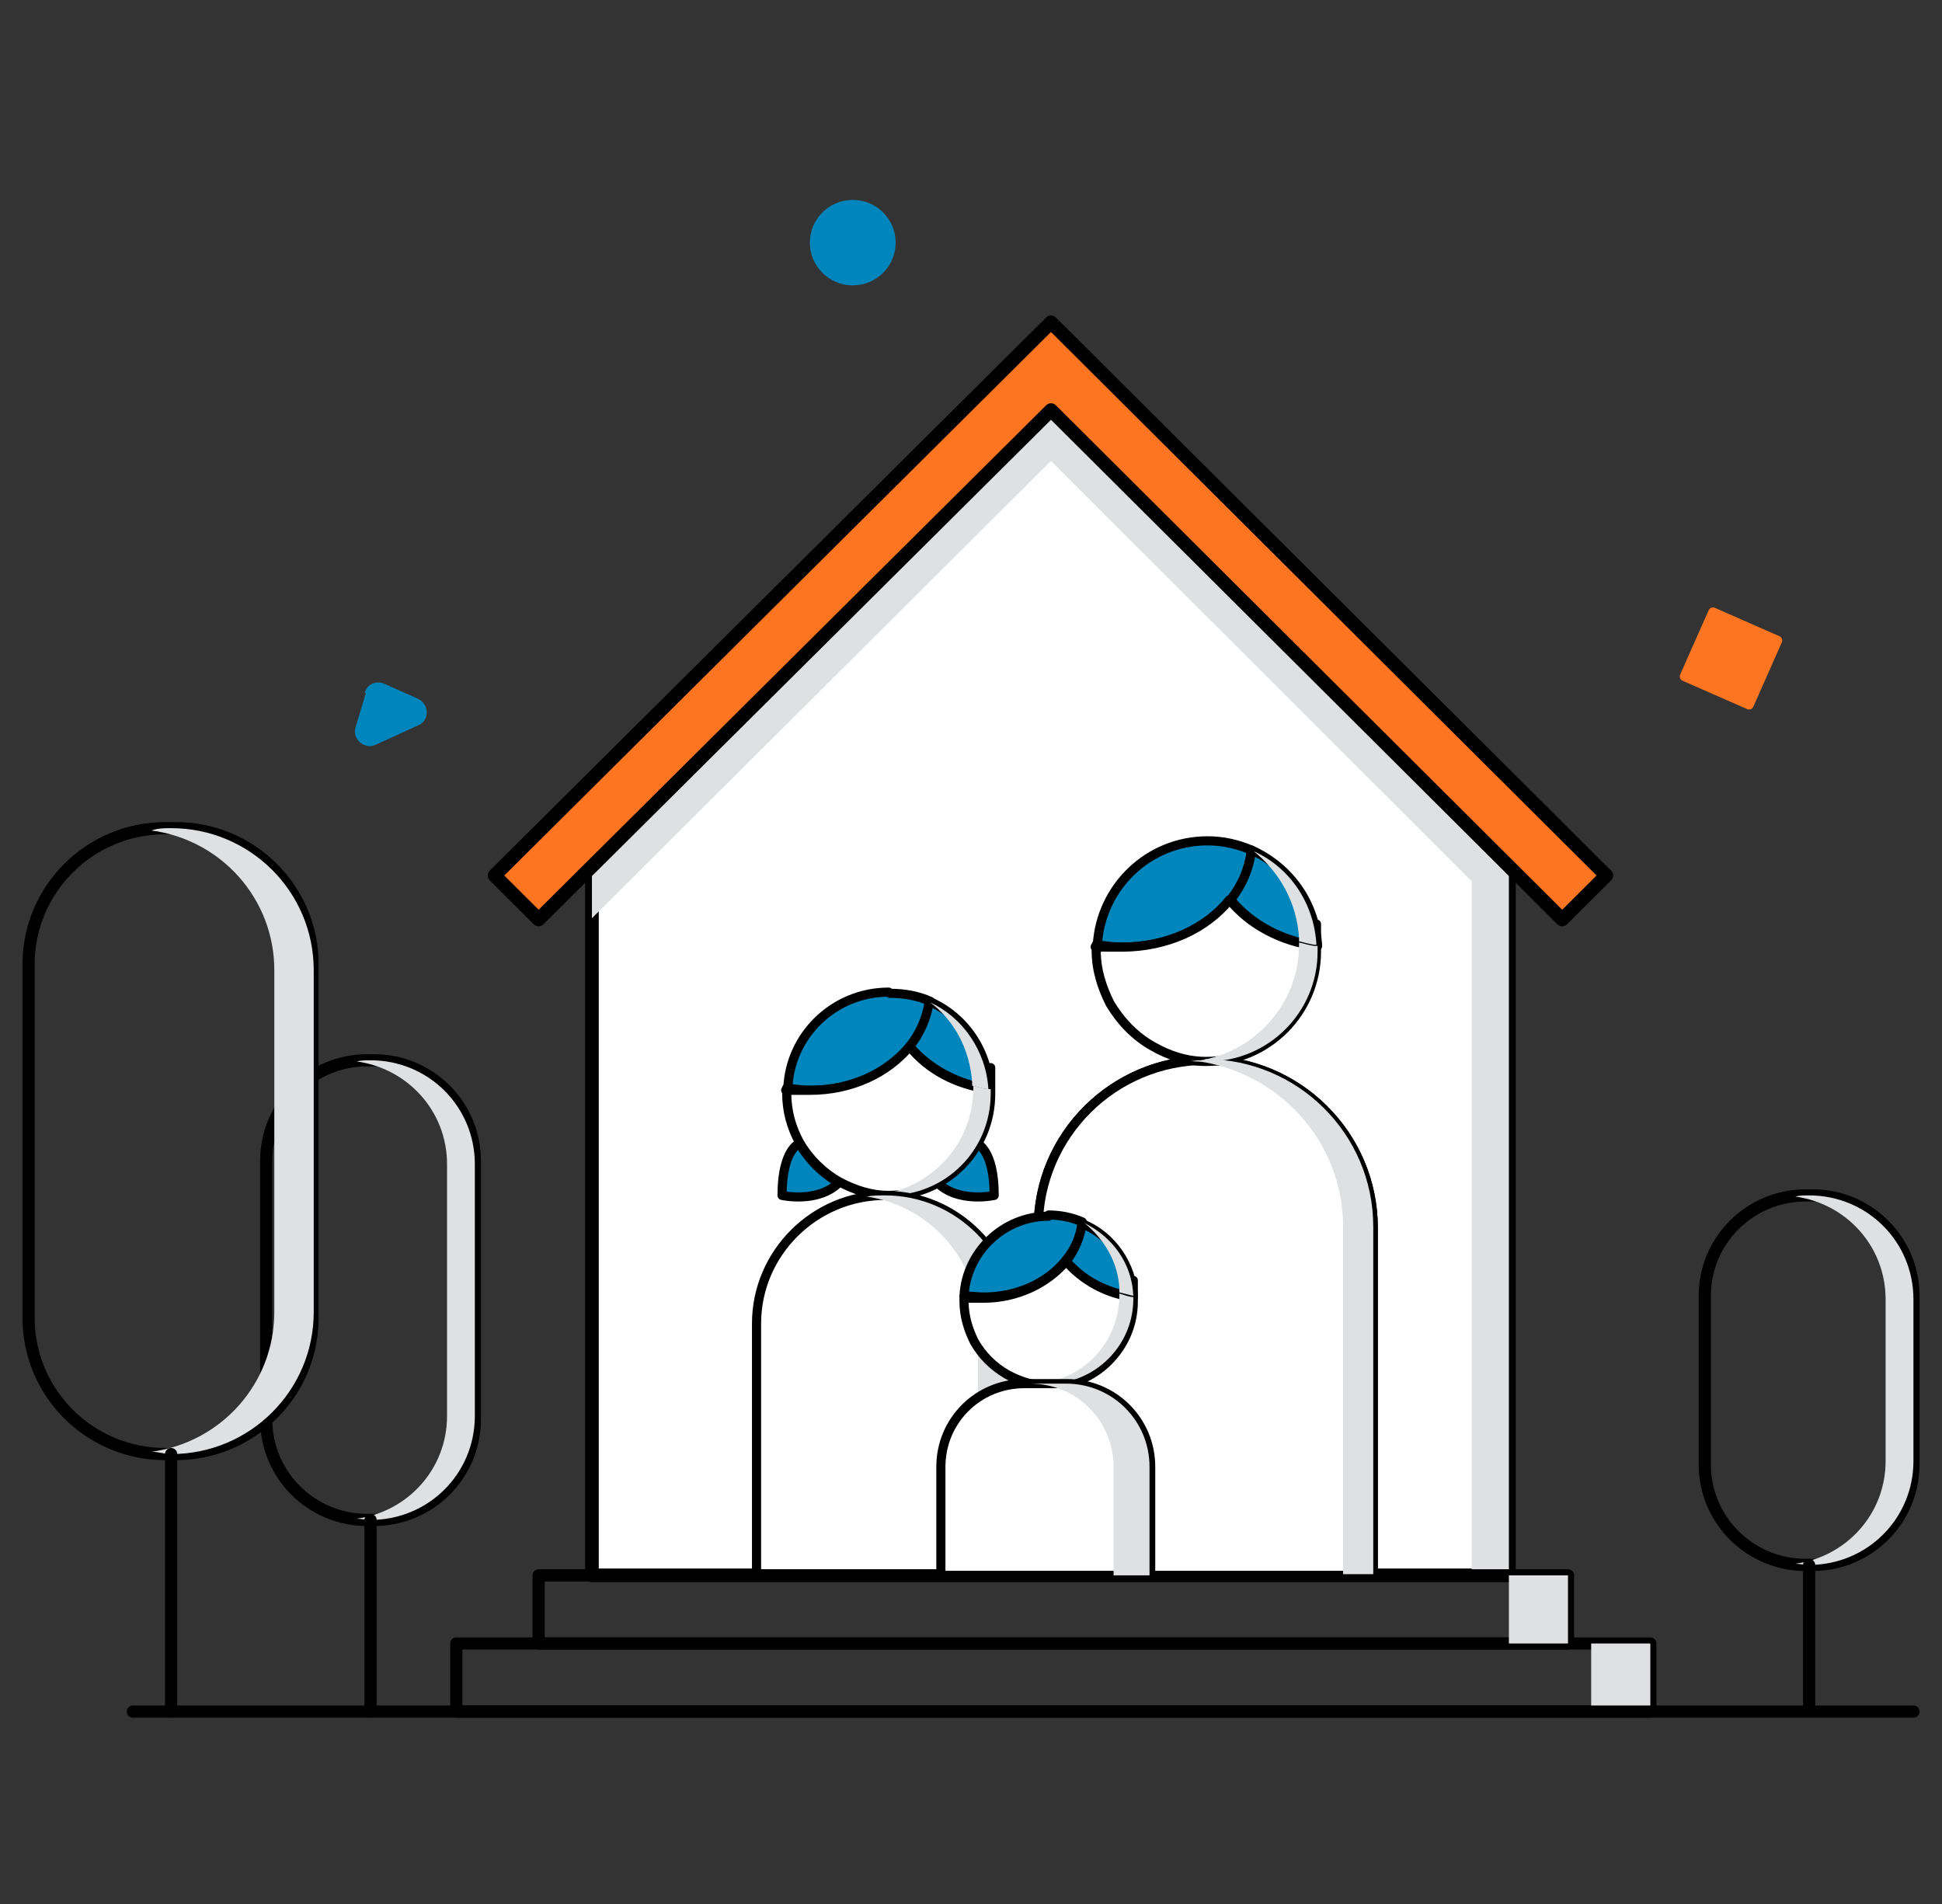 <svg width="51" height="50" viewBox="0 0 51 50" fill="none" xmlns="http://www.w3.org/2000/svg">
<rect x="0" y="0" width="51" height="50" fill="#333333" stroke="none"/>
<g clip-path="url(#clip0_1160_4999)">
<path d="M39.626 22.779L27.601 10.77L15.545 22.779V41.37H39.626V22.779Z" fill="white" stroke="black" stroke-width="0.36" stroke-linecap="round" stroke-linejoin="round"/>
<path d="M20.994 30.027C20.994 30.027 20.538 30.179 20.538 31.392C20.538 31.392 21.482 31.604 22.029 31.058C21.603 30.816 21.238 30.452 20.994 30.027Z" fill="#0086BC" stroke="black" stroke-width="0.24" stroke-linecap="round" stroke-linejoin="round"/>
<path d="M23.339 26.054C21.908 26.054 20.751 27.176 20.69 28.572C20.873 28.602 21.086 28.632 21.299 28.632C22.395 28.632 23.339 28.177 23.917 27.48C24.191 27.146 24.374 26.721 24.434 26.297C24.1 26.145 23.734 26.085 23.369 26.085L23.339 26.054Z" fill="#0086BC" stroke="black" stroke-width="0.24" stroke-linecap="round" stroke-linejoin="round"/>
<path d="M25.652 30.027C25.652 30.027 26.109 30.179 26.109 31.392C26.109 31.392 25.165 31.604 24.617 31.058C25.043 30.816 25.409 30.452 25.652 30.027Z" fill="#0086BC" stroke="black" stroke-width="0.24" stroke-linecap="round" stroke-linejoin="round"/>
<path d="M24.404 26.297C24.343 26.722 24.16 27.146 23.887 27.48C24.374 28.056 25.135 28.48 25.987 28.602C25.926 27.571 25.317 26.691 24.404 26.297Z" fill="#0086BC" stroke="black" stroke-width="0.24" stroke-linecap="round" stroke-linejoin="round"/>
<path d="M25.987 28.602C25.104 28.48 24.374 28.086 23.887 27.48C23.308 28.177 22.364 28.632 21.268 28.632C20.172 28.632 20.873 28.632 20.66 28.572C20.66 28.632 20.66 28.663 20.66 28.693C20.66 29.178 20.781 29.603 20.994 29.997C21.238 30.422 21.603 30.785 22.029 31.028C22.425 31.24 22.852 31.392 23.339 31.392C24.83 31.392 26.017 30.209 26.017 28.723C26.017 27.237 26.017 28.632 26.017 28.602H25.987Z" fill="white" stroke="black" stroke-width="0.24" stroke-linecap="round" stroke-linejoin="round"/>
<g style="mix-blend-mode:multiply">
<path d="M25.53 28.42C25.53 28.42 25.53 28.48 25.53 28.511C25.683 28.541 25.804 28.602 25.957 28.602C25.896 27.601 25.287 26.721 24.434 26.327C25.074 26.812 25.47 27.571 25.53 28.42Z" fill="#DFE0E1"/>
</g>
<g style="mix-blend-mode:multiply">
<path d="M25.987 28.602C25.835 28.602 25.683 28.541 25.561 28.511C25.561 28.511 25.561 28.541 25.561 28.571C25.561 30.057 24.434 31.24 22.973 31.392C23.095 31.392 23.217 31.392 23.339 31.392C24.83 31.392 26.017 30.209 26.017 28.723C26.017 27.237 26.017 28.632 26.017 28.602H25.987Z" fill="#DFE0E1"/>
</g>
<path d="M23.247 31.392C25.104 31.392 26.626 32.908 26.626 34.758V41.339H19.868V34.758C19.868 32.908 21.39 31.392 23.247 31.392Z" fill="white" stroke="black" stroke-width="0.24" stroke-linecap="round" stroke-linejoin="round"/>
<g style="mix-blend-mode:multiply">
<path d="M23.247 31.392C23.095 31.392 22.912 31.392 22.76 31.422C24.404 31.665 25.683 33.06 25.683 34.758V41.339H26.626V34.758C26.626 32.908 25.104 31.392 23.247 31.392Z" fill="#DFE0E1"/>
</g>
<g style="mix-blend-mode:multiply">
<path d="M27.601 10.77L15.545 22.779V24.113L27.601 12.104L38.651 23.143V41.37H39.626V24.113V22.84V22.779L27.601 10.77Z" fill="#DFE0E1"/>
</g>
<path d="M22.395 7.494C23.017 7.494 23.521 6.992 23.521 6.372C23.521 5.752 23.017 5.25 22.395 5.25C21.773 5.25 21.268 5.752 21.268 6.372C21.268 6.992 21.773 7.494 22.395 7.494Z" fill="#0086BC"/>
<path d="M31.649 27.844C34.085 27.844 36.064 29.815 36.064 32.241V41.37H27.266V32.241C27.266 29.815 29.244 27.844 31.68 27.844H31.649Z" fill="white" stroke="black" stroke-width="0.24" stroke-linecap="round" stroke-linejoin="round"/>
<path d="M41.026 24.144L42.183 22.991L27.601 8.465L12.988 22.991L14.145 24.144L27.601 10.77L41.026 24.144Z" fill="#FD7521" stroke="black" stroke-width="0.36" stroke-linecap="round" stroke-linejoin="round"/>
<path d="M41.178 41.37H14.145V43.159H41.178V41.37Z" stroke="black" stroke-width="0.32" stroke-linecap="round" stroke-linejoin="round"/>
<path d="M43.34 43.159H11.983V44.948H43.34V43.159Z" stroke="black" stroke-width="0.32" stroke-linecap="round" stroke-linejoin="round"/>
<g style="mix-blend-mode:multiply">
<path d="M41.178 41.37H39.626V43.159H41.178V41.37Z" fill="#DFE0E1"/>
</g>
<g style="mix-blend-mode:multiply">
<path d="M43.34 43.159H41.787V44.948H43.34V43.159Z" fill="#DFE0E1"/>
</g>
<path d="M9.822 27.844H9.639C8.177 27.844 6.991 29.025 6.991 30.482V37.275C6.991 38.733 8.177 39.914 9.639 39.914H9.822C11.285 39.914 12.47 38.733 12.47 37.275V30.482C12.47 29.025 11.285 27.844 9.822 27.844Z" stroke="black" stroke-width="0.32" stroke-linecap="round" stroke-linejoin="round"/>
<g style="mix-blend-mode:multiply">
<path d="M9.731 27.844C9.609 27.844 9.487 27.844 9.365 27.874C10.705 28.056 11.74 29.178 11.74 30.573V37.184C11.74 38.579 10.705 39.702 9.365 39.883C9.487 39.883 9.609 39.914 9.731 39.914C11.253 39.914 12.47 38.701 12.47 37.184V30.573C12.47 29.057 11.253 27.844 9.731 27.844Z" fill="#DFE0E1"/>
</g>
<path d="M9.731 39.914V44.948" stroke="black" stroke-width="0.32" stroke-linecap="round" stroke-linejoin="round"/>
<path d="M47.602 31.392H47.419C45.956 31.392 44.77 32.573 44.77 34.03V38.458C44.77 39.915 45.956 41.096 47.419 41.096H47.602C49.064 41.096 50.25 39.915 50.25 38.458V34.03C50.25 32.573 49.064 31.392 47.602 31.392Z" stroke="black" stroke-width="0.32" stroke-linecap="round" stroke-linejoin="round"/>
<g style="mix-blend-mode:multiply">
<path d="M47.51 31.392C47.388 31.392 47.267 31.392 47.145 31.422C48.484 31.604 49.519 32.726 49.519 34.121V38.367C49.519 39.762 48.484 40.884 47.145 41.066C47.267 41.066 47.388 41.096 47.51 41.096C49.032 41.096 50.25 39.883 50.25 38.367V34.121C50.25 32.605 49.032 31.392 47.51 31.392Z" fill="#DFE0E1"/>
</g>
<path d="M47.51 41.097V44.948" stroke="black" stroke-width="0.32" stroke-linecap="round" stroke-linejoin="round"/>
<path d="M4.616 21.748H4.342C2.358 21.748 0.75 23.35 0.75 25.326V34.607C0.75 36.583 2.358 38.185 4.342 38.185H4.616C6.6 38.185 8.208 36.583 8.208 34.607V25.326C8.208 23.35 6.6 21.748 4.616 21.748Z" stroke="black" stroke-width="0.32" stroke-linecap="round" stroke-linejoin="round"/>
<g style="mix-blend-mode:multiply">
<path d="M4.494 21.748C4.312 21.748 4.16 21.748 3.977 21.809C5.804 22.051 7.204 23.598 7.204 25.478V34.455C7.204 36.335 5.804 37.882 3.977 38.124C4.16 38.124 4.312 38.185 4.494 38.185C6.565 38.185 8.239 36.517 8.239 34.455V25.478C8.239 23.416 6.565 21.748 4.494 21.748Z" fill="#DFE0E1"/>
</g>
<path d="M4.494 38.185V44.948" stroke="black" stroke-width="0.32" stroke-linecap="round" stroke-linejoin="round"/>
<path d="M3.49 44.948H50.25" stroke="black" stroke-width="0.32" stroke-linecap="round" stroke-linejoin="round"/>
<path d="M9.609 18.2L9.335 19.109C9.244 19.413 9.578 19.686 9.852 19.564L10.979 19.049C11.283 18.927 11.283 18.503 10.979 18.351L10.096 17.957C9.883 17.866 9.639 17.957 9.578 18.2H9.609Z" fill="#0086BC"/>
<path d="M44.873 16.023L44.123 17.716C44.096 17.777 44.124 17.849 44.185 17.876L45.885 18.622C45.946 18.649 46.018 18.622 46.045 18.56L46.794 16.868C46.822 16.806 46.794 16.735 46.732 16.708L45.033 15.961C44.972 15.934 44.9 15.962 44.873 16.023Z" fill="#FD7521"/>
<path d="M31.649 27.844C34.085 27.844 36.064 29.815 36.064 32.241V41.37H27.266V32.241C27.266 29.815 29.244 27.844 31.68 27.844H31.649Z" fill="white" stroke="black" stroke-width="0.24" stroke-linecap="round" stroke-linejoin="round"/>
<path d="M31.71 22.081C30.158 22.081 28.91 23.295 28.818 24.811C29.031 24.841 29.244 24.872 29.488 24.872C30.675 24.872 31.71 24.386 32.319 23.628C32.624 23.264 32.806 22.809 32.867 22.324C32.502 22.172 32.136 22.081 31.71 22.081Z" fill="#0086BC" stroke="black" stroke-width="0.24" stroke-linecap="round" stroke-linejoin="round"/>
<path d="M32.867 22.324C32.806 22.809 32.624 23.234 32.319 23.628C32.837 24.265 33.659 24.72 34.602 24.841C34.541 23.719 33.872 22.779 32.867 22.324Z" fill="#0086BC" stroke="black" stroke-width="0.24" stroke-linecap="round" stroke-linejoin="round"/>
<path d="M34.572 24.841C33.628 24.72 32.806 24.265 32.289 23.628C31.68 24.386 30.645 24.872 29.458 24.872C28.27 24.872 29.001 24.872 28.788 24.811C28.788 24.872 28.788 24.902 28.788 24.963C28.788 25.478 28.94 25.933 29.153 26.358C29.427 26.812 29.792 27.207 30.279 27.48C30.706 27.722 31.162 27.874 31.68 27.874C33.293 27.874 34.572 26.57 34.572 24.993C34.572 23.416 34.572 24.902 34.572 24.841Z" fill="white" stroke="black" stroke-width="0.24" stroke-linecap="round" stroke-linejoin="round"/>
<g style="mix-blend-mode:multiply">
<path d="M34.115 24.629C34.115 24.659 34.115 24.69 34.115 24.72C34.267 24.75 34.42 24.811 34.572 24.811C34.511 23.719 33.872 22.779 32.928 22.355C33.598 22.9 34.054 23.689 34.115 24.629Z" fill="#DFE0E1"/>
</g>
<g style="mix-blend-mode:multiply">
<path d="M34.572 24.841C34.42 24.841 34.267 24.781 34.115 24.75C34.115 24.75 34.115 24.781 34.115 24.811C34.115 26.418 32.867 27.722 31.315 27.874C31.436 27.874 31.558 27.874 31.71 27.874C33.324 27.874 34.602 26.57 34.602 24.993C34.602 23.416 34.602 24.902 34.602 24.841H34.572Z" fill="#DFE0E1"/>
</g>
<g style="mix-blend-mode:multiply">
<path d="M31.649 27.844C31.528 27.844 31.375 27.844 31.254 27.844C33.507 28.056 35.272 29.936 35.272 32.211V41.339H36.064V32.211C36.064 29.785 34.085 27.813 31.649 27.813V27.844Z" fill="#DFE0E1"/>
</g>
<path d="M27.54 31.938C26.352 31.938 25.378 32.878 25.317 34.03C25.47 34.03 25.652 34.061 25.835 34.061C26.748 34.061 27.54 33.666 27.996 33.09C28.24 32.787 28.392 32.453 28.422 32.089C28.148 31.968 27.844 31.907 27.54 31.907V31.938Z" fill="#0086BC" stroke="black" stroke-width="0.24" stroke-linecap="round" stroke-linejoin="round"/>
<path d="M28.422 32.12C28.362 32.484 28.24 32.817 27.996 33.12C28.392 33.606 29.031 33.939 29.762 34.061C29.732 33.212 29.184 32.453 28.453 32.15L28.422 32.12Z" fill="#0086BC" stroke="black" stroke-width="0.24" stroke-linecap="round" stroke-linejoin="round"/>
<path d="M29.762 34.061C29.031 33.97 28.422 33.606 27.996 33.12C27.509 33.697 26.718 34.091 25.835 34.091C24.952 34.091 25.5 34.091 25.317 34.061C25.317 34.091 25.317 34.121 25.317 34.182C25.317 34.576 25.439 34.94 25.591 35.243C25.804 35.607 26.078 35.88 26.444 36.093C26.779 36.275 27.144 36.396 27.54 36.396C28.757 36.396 29.762 35.395 29.762 34.182C29.762 32.969 29.762 34.121 29.762 34.091V34.061Z" fill="white" stroke="black" stroke-width="0.24" stroke-linecap="round" stroke-linejoin="round"/>
<g style="mix-blend-mode:multiply">
<path d="M29.397 33.879V33.939C29.518 33.97 29.64 34 29.762 34.03C29.732 33.181 29.214 32.484 28.483 32.12C29.001 32.544 29.366 33.151 29.397 33.848V33.879Z" fill="#DFE0E1"/>
</g>
<g style="mix-blend-mode:multiply">
<path d="M29.762 34.061C29.64 34.061 29.518 34 29.397 33.97C29.397 33.97 29.397 33.97 29.397 34C29.397 35.243 28.453 36.244 27.235 36.335C27.327 36.335 27.418 36.335 27.54 36.335C28.757 36.335 29.762 35.334 29.762 34.121C29.762 32.908 29.762 34.061 29.762 34.03V34.061Z" fill="#DFE0E1"/>
</g>
<path d="M26.9 36.335H28.027C29.244 36.335 30.219 37.306 30.219 38.519V41.37H24.709V38.519C24.709 37.306 25.683 36.335 26.9 36.335Z" fill="white" stroke="black" stroke-width="0.24" stroke-linecap="round" stroke-linejoin="round"/>
<g style="mix-blend-mode:multiply">
<path d="M27.996 36.335H27.053C28.27 36.335 29.244 37.306 29.244 38.519V41.37H30.188V38.519C30.188 37.306 29.214 36.335 27.996 36.335Z" fill="#DFE0E1"/>
</g>
</g>
<defs>
<clipPath id="clip0_1160_4999">
<rect width="50" height="50" fill="white" transform="translate(0.5)"/>
</clipPath>
</defs>
</svg>
